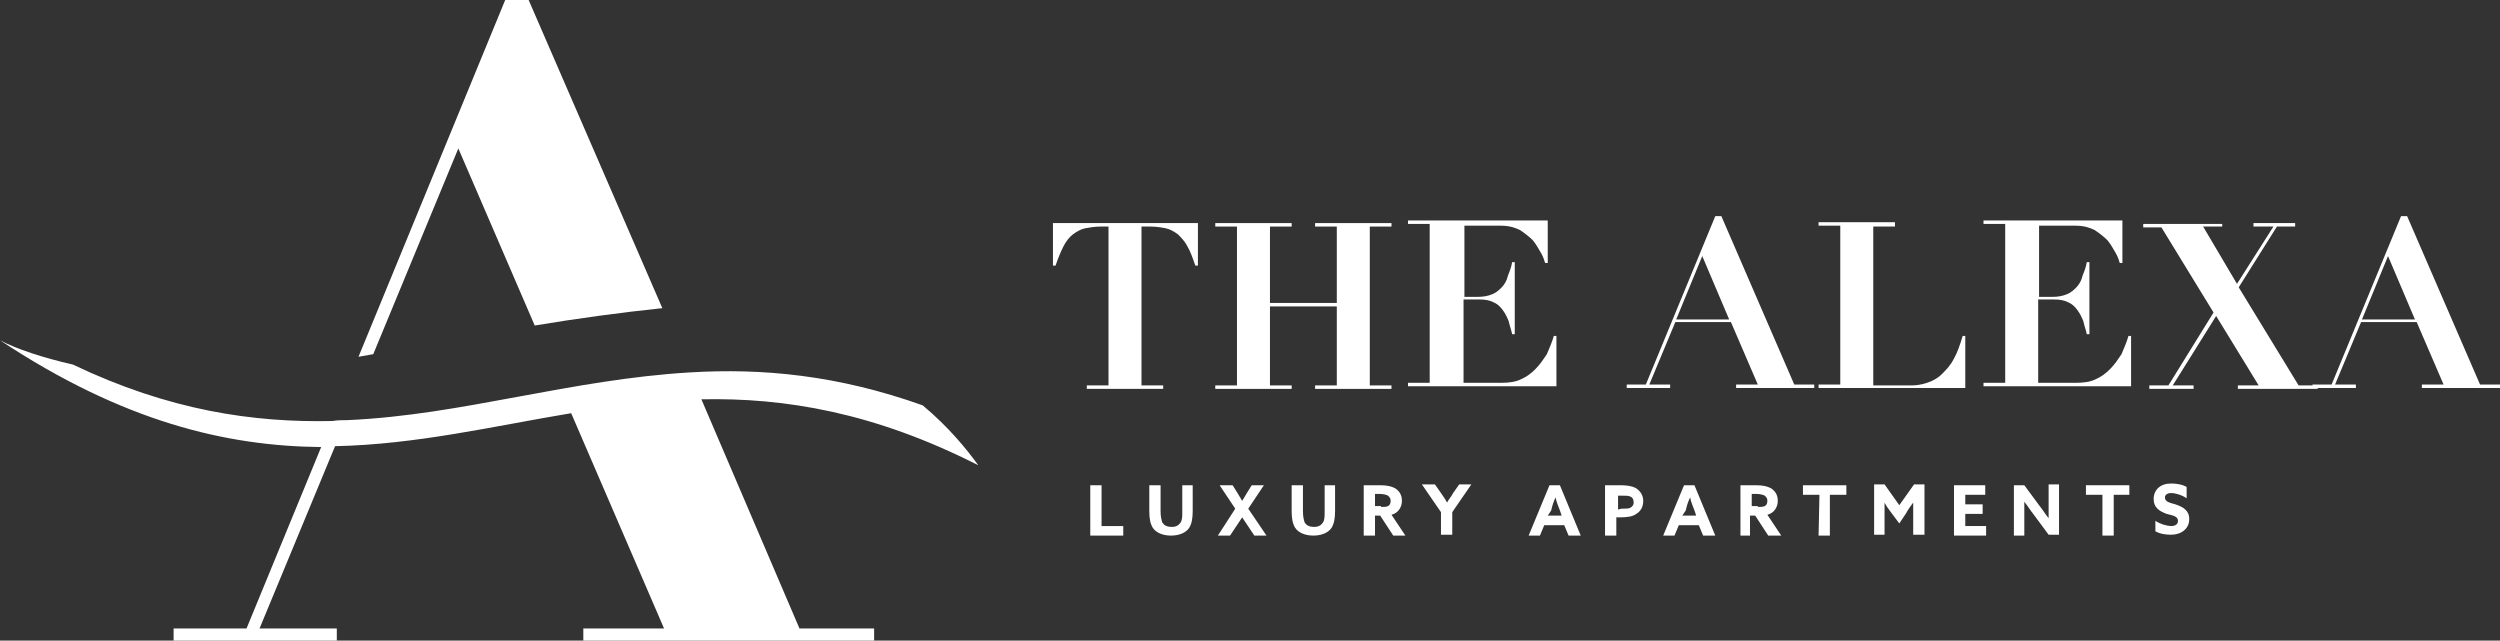 <?xml version="1.0" encoding="utf-8"?>
<!-- Generator: Adobe Illustrator 24.0.0, SVG Export Plug-In . SVG Version: 6.00 Build 0)  -->
<svg version="1.1" id="Layer_1" xmlns="http://www.w3.org/2000/svg" xmlns:xlink="http://www.w3.org/1999/xlink" x="0px" y="0px"
	 viewBox="0 0 288 73.8" style="enable-background:new 0 0 288 73.8;" xml:space="preserve">
<rect x="0" y="0" width="288" height="73.8" fill="#333333" stroke="none"/>
<style type="text/css">
	.st0{fill:#FFFFFF;}
</style>
<g>
	<path class="st0" d="M52.8,17.1l8.8,20.4c4.8-0.8,9.9-1.5,14.7-2L60.9,0h-2.7L41.3,41.1c0.5-0.1,1.1-0.2,1.7-0.3L52.8,17.1z"/>
	<path class="st0" d="M80.8,46c9.6-0.2,19.9,1.5,31.9,7.6c-1.3-1.8-3.4-4.4-6.4-6.9c-9.8-3.5-18.5-4.3-26.8-3.8
		c-6.8,0.4-13.3,1.6-19.8,2.8S46.8,48.1,40,48.4c-0.6,0-1.1,0-1.7,0.1c-9.1,0.2-18.8-1.2-29.9-6.5c-3.5-0.8-6.5-1.8-8.4-2.8
		c14.2,9.4,26.1,12.2,37,12.3l-8.6,20.9H20v1.4h18.8v-1.4h-8.9l8.7-21c9.4-0.2,18.2-2.3,27.2-3.8l10.7,24.8h-9.3v1.4h33.5v-1.4h-8.6
		L80.8,46z"/>
	<g>
		<g>
			<path class="st0" d="M125.6,55.9h1.3v4.7h2.5v1.1h-3.8V55.9z"/>
			<path class="st0" d="M137.4,58.8c0,0.9-0.1,1.5-0.4,2c-0.4,0.6-1.2,0.9-2.1,0.9c-0.9,0-1.7-0.3-2.1-0.9c-0.3-0.5-0.4-1.1-0.4-1.9
				v-3h1.3v3c0,0.6,0.1,1,0.2,1.3c0.2,0.3,0.5,0.5,1.1,0.5c0.5,0,0.8-0.2,1-0.5s0.2-0.7,0.2-1.3v-3h1.2V58.8z"/>
			<path class="st0" d="M142.3,58.6l-1.8-2.7h1.5l0.5,0.8c0.2,0.3,0.4,0.7,0.6,1l0,0c0.2-0.3,0.4-0.7,0.6-1l0.5-0.8h1.4l-1.8,2.7
				l2.1,3.1h-1.4l-0.8-1.2c-0.2-0.3-0.4-0.6-0.6-0.9l0,0c-0.2,0.3-0.4,0.6-0.6,0.9l-0.8,1.2h-1.4L142.3,58.6z"/>
			<path class="st0" d="M153.8,58.8c0,0.9-0.1,1.5-0.4,2c-0.4,0.6-1.2,0.9-2.1,0.9s-1.7-0.3-2.1-0.9c-0.3-0.5-0.4-1.1-0.4-1.9v-3
				h1.3v3c0,0.6,0.1,1,0.2,1.3c0.2,0.3,0.5,0.5,1.1,0.5c0.5,0,0.8-0.2,1-0.5s0.2-0.7,0.2-1.3v-3h1.2V58.8z"/>
			<path class="st0" d="M157.2,55.9h1.8c0.7,0,1.3,0.1,1.8,0.4c0.4,0.3,0.7,0.7,0.7,1.4s-0.4,1.4-1.2,1.6l1.6,2.4h-1.4l-1.5-2.3
				h-0.6v2.3h-1.3v-5.8H157.2z M159.1,58.4c0.3,0,0.6,0,0.8-0.1s0.3-0.3,0.3-0.6s-0.1-0.4-0.3-0.6c-0.2-0.1-0.5-0.2-1-0.2h-0.5v1.4
				h0.7V58.4z"/>
			<path class="st0" d="M166,59l-2.2-3.2h1.5l0.7,1c0.2,0.3,0.5,0.7,0.7,1.1l0,0c0.2-0.4,0.5-0.7,0.7-1.1l0.7-1h1.4l-2.2,3.2v2.6
				H166L166,59L166,59z"/>
			<path class="st0" d="M178.5,55.9h1.2l2.4,5.8h-1.4l-0.5-1.2h-2.3l-0.5,1.2h-1.3L178.5,55.9z M178.3,59.4h1.6l-0.2-0.6
				c-0.2-0.5-0.4-1-0.5-1.5l0,0c-0.2,0.4-0.4,1-0.5,1.5L178.3,59.4z"/>
			<path class="st0" d="M185,55.9h1.7c0.7,0,1.3,0.1,1.7,0.3c0.5,0.3,0.9,0.8,0.9,1.5s-0.3,1.2-0.8,1.5c-0.4,0.3-1,0.4-1.9,0.4h-0.4
				v2.1h-1.3v-5.8H185z M186.8,58.6c0.5,0,0.8,0,1-0.1s0.4-0.3,0.4-0.6s-0.1-0.6-0.4-0.7c-0.2-0.1-0.5-0.1-1-0.1h-0.4v1.6
				L186.8,58.6L186.8,58.6z"/>
			<path class="st0" d="M194,55.9h1.2l2.4,5.8h-1.4l-0.5-1.2h-2.3l-0.5,1.2h-1.3L194,55.9z M193.8,59.4h1.6l-0.2-0.6
				c-0.2-0.5-0.4-1-0.5-1.5l0,0c-0.2,0.4-0.4,1-0.5,1.5L193.8,59.4z"/>
			<path class="st0" d="M200.5,55.9h1.8c0.7,0,1.3,0.1,1.8,0.4c0.4,0.3,0.7,0.7,0.7,1.4s-0.4,1.4-1.2,1.6l1.6,2.4h-1.5l-1.5-2.3
				h-0.6v2.3h-1.1V55.9z M202.5,58.4c0.3,0,0.6,0,0.8-0.1s0.3-0.3,0.3-0.6s-0.1-0.4-0.3-0.6c-0.2-0.1-0.5-0.2-1-0.2h-0.5v1.4h0.7
				V58.4z"/>
			<path class="st0" d="M209.6,57h-1.9v-1.1h5V57h-1.9v4.7h-1.3L209.6,57L209.6,57z"/>
			<path class="st0" d="M217.9,59.1c-0.3-0.4-0.6-0.8-0.8-1.2l0,0c0,0.4,0,1,0,1.4v2.3h-1.2v-5.8h1.2l1.7,2.4l1.7-2.4h1.2v5.8h-1.3
				v-2.3c0-0.5,0-1,0-1.4l0,0c-0.3,0.4-0.6,0.8-0.8,1.2l-0.8,1.2L217.9,59.1z"/>
			<path class="st0" d="M225.1,55.9h3.6V57h-2.3v1.1h2v1.1h-2v1.4h2.4v1.1h-3.7V55.9z"/>
			<path class="st0" d="M234.3,59.3c-0.4-0.5-0.7-1-1.1-1.5l0,0c0,0.6,0,1.1,0,1.7v2.2H232v-5.8h1.2l1.7,2.3c0.4,0.5,0.7,1,1.1,1.5
				l0,0c0-0.6,0-1.1,0-1.7v-2.2h1.2v5.8H236L234.3,59.3z"/>
			<path class="st0" d="M242.2,57h-1.9v-1.1h5V57h-1.8v4.7h-1.3V57z"/>
			<path class="st0" d="M248.3,60c0.6,0.4,1.4,0.6,1.8,0.6c0.5,0,0.8-0.2,0.8-0.6c0-0.5-0.5-0.6-1.3-0.8c-0.8-0.3-1.5-0.7-1.5-1.7
				c0-1.1,0.8-1.8,2-1.8c0.6,0,1.3,0.1,1.8,0.4v1.3c-0.6-0.4-1.3-0.6-1.8-0.6c-0.4,0-0.7,0.2-0.7,0.5c0,0.5,0.5,0.6,1.2,0.8
				c0.9,0.3,1.6,0.7,1.6,1.7c0,1.1-0.9,1.8-2.1,1.8c-0.6,0-1.3-0.1-1.8-0.4V60z"/>
		</g>
		<g>
			<path class="st0" d="M126.8,26.1c-0.7,0-1.2,0.1-1.8,0.2c-0.5,0.1-1,0.4-1.4,0.7s-0.8,0.8-1.1,1.4c-0.3,0.6-0.6,1.3-0.9,2.2h-0.3
				v-4.9H138v4.9h-0.3c-0.3-0.9-0.6-1.7-0.9-2.2c-0.3-0.6-0.7-1-1.1-1.4c-0.4-0.3-0.9-0.6-1.4-0.7c-0.5-0.1-1.1-0.2-1.8-0.2h-1v18.3
				h2.5v0.4h-8.8v-0.4h2.5V26.1H126.8z"/>
			<path class="st0" d="M148.8,25.7v0.4h-2.5v8.8h7.7v-8.8h-2.5v-0.4h8.8v0.4h-2.5v18.3h2.5v0.4h-8.8v-0.4h2.5v-9.1h-7.7v9.1h2.5
				v0.4H140v-0.4h2.5V26.1H140v-0.4H148.8z"/>
			<path class="st0" d="M178.3,25.7v4.6H178c-0.1-0.3-0.2-0.7-0.5-1.2s-0.5-0.9-0.9-1.4c-0.4-0.4-0.9-0.8-1.5-1.2
				c-0.6-0.3-1.3-0.5-2.2-0.5h-4.2v8.2h1.5c0.7,0,1.2-0.1,1.7-0.3s0.8-0.5,1.1-0.8s0.6-0.8,0.7-1.3c0.2-0.5,0.4-1,0.5-1.6h0.3v8.3
				h-0.3c-0.1-0.5-0.3-1-0.4-1.5c-0.2-0.5-0.4-0.9-0.7-1.3c-0.3-0.4-0.6-0.7-1.1-0.9c-0.4-0.2-0.9-0.3-1.6-0.3h-1.8v9.6h4.4
				c0.8,0,1.6-0.1,2.2-0.4c0.7-0.3,1.2-0.7,1.7-1.2s0.9-1.1,1.3-1.7c0.3-0.7,0.6-1.4,0.8-2.1h0.3v5.8h-17.1v-0.4h2.5V25.8h-2.5v-0.4
				h16.1V25.7z"/>
			<path class="st0" d="M189.6,44.3l8-19.4h0.7l8.4,19.4h2.3v0.4h-9v-0.4h2.5l-3.1-7.2H193l-3,7.2h2.4v0.4h-5v-0.4H189.6z
				 M193.1,36.8h6.1l-3.1-7.3L193.1,36.8z"/>
			<path class="st0" d="M218.3,25.7v0.4h-2.5v18.3h4.4c0.6,0,1.2-0.1,1.8-0.3c0.6-0.2,1.2-0.5,1.7-1s1-1,1.4-1.8
				c0.4-0.7,0.7-1.6,1-2.6h0.3v6h-16.9v-0.4h2.5V26h-2.5v-0.4h8.8V25.7z"/>
			<path class="st0" d="M244.5,25.7v4.6h-0.3c-0.1-0.3-0.2-0.7-0.5-1.2s-0.5-0.9-0.9-1.4c-0.4-0.4-0.9-0.8-1.5-1.2
				c-0.6-0.3-1.3-0.5-2.2-0.5h-4.2v8.2h1.5c0.7,0,1.2-0.1,1.7-0.3s0.8-0.5,1.1-0.8s0.6-0.8,0.7-1.3c0.2-0.5,0.4-1,0.5-1.6h0.3v8.3
				h-0.3c-0.1-0.5-0.3-1-0.4-1.5c-0.2-0.5-0.4-0.9-0.7-1.3c-0.3-0.4-0.6-0.7-1.1-0.9c-0.4-0.2-0.9-0.3-1.6-0.3h-1.8v9.6h4.4
				c0.8,0,1.6-0.1,2.2-0.4c0.7-0.3,1.2-0.7,1.7-1.2s0.9-1.1,1.3-1.7c0.3-0.7,0.6-1.4,0.8-2.1h0.3v5.8h-17v-0.4h2.5V25.8h-2.5v-0.4
				h16V25.7z"/>
			<path class="st0" d="M256,25.7v0.4h-2.2l3.9,6.6l4.2-6.6h-2.3v-0.4h4.8v0.4h-2.1l-4.4,7l6.9,11.3h2.2v0.4h-9.2v-0.4h2.4l-4.9-8
				l-5,8h2.4v0.4h-5.1v-0.4h2.2L255,36l-6-9.8h-2.1v-0.4h9.1V25.7z"/>
			<path class="st0" d="M268.6,44.3l8-19.4h0.7l8.4,19.4h2.3v0.4h-9v-0.4h2.5l-3.1-7.2H272l-3,7.2h2.4v0.4h-5v-0.4H268.6z
				 M272.1,36.8h6.1l-3.1-7.3L272.1,36.8z"/>
		</g>
	</g>
</g>
</svg>
